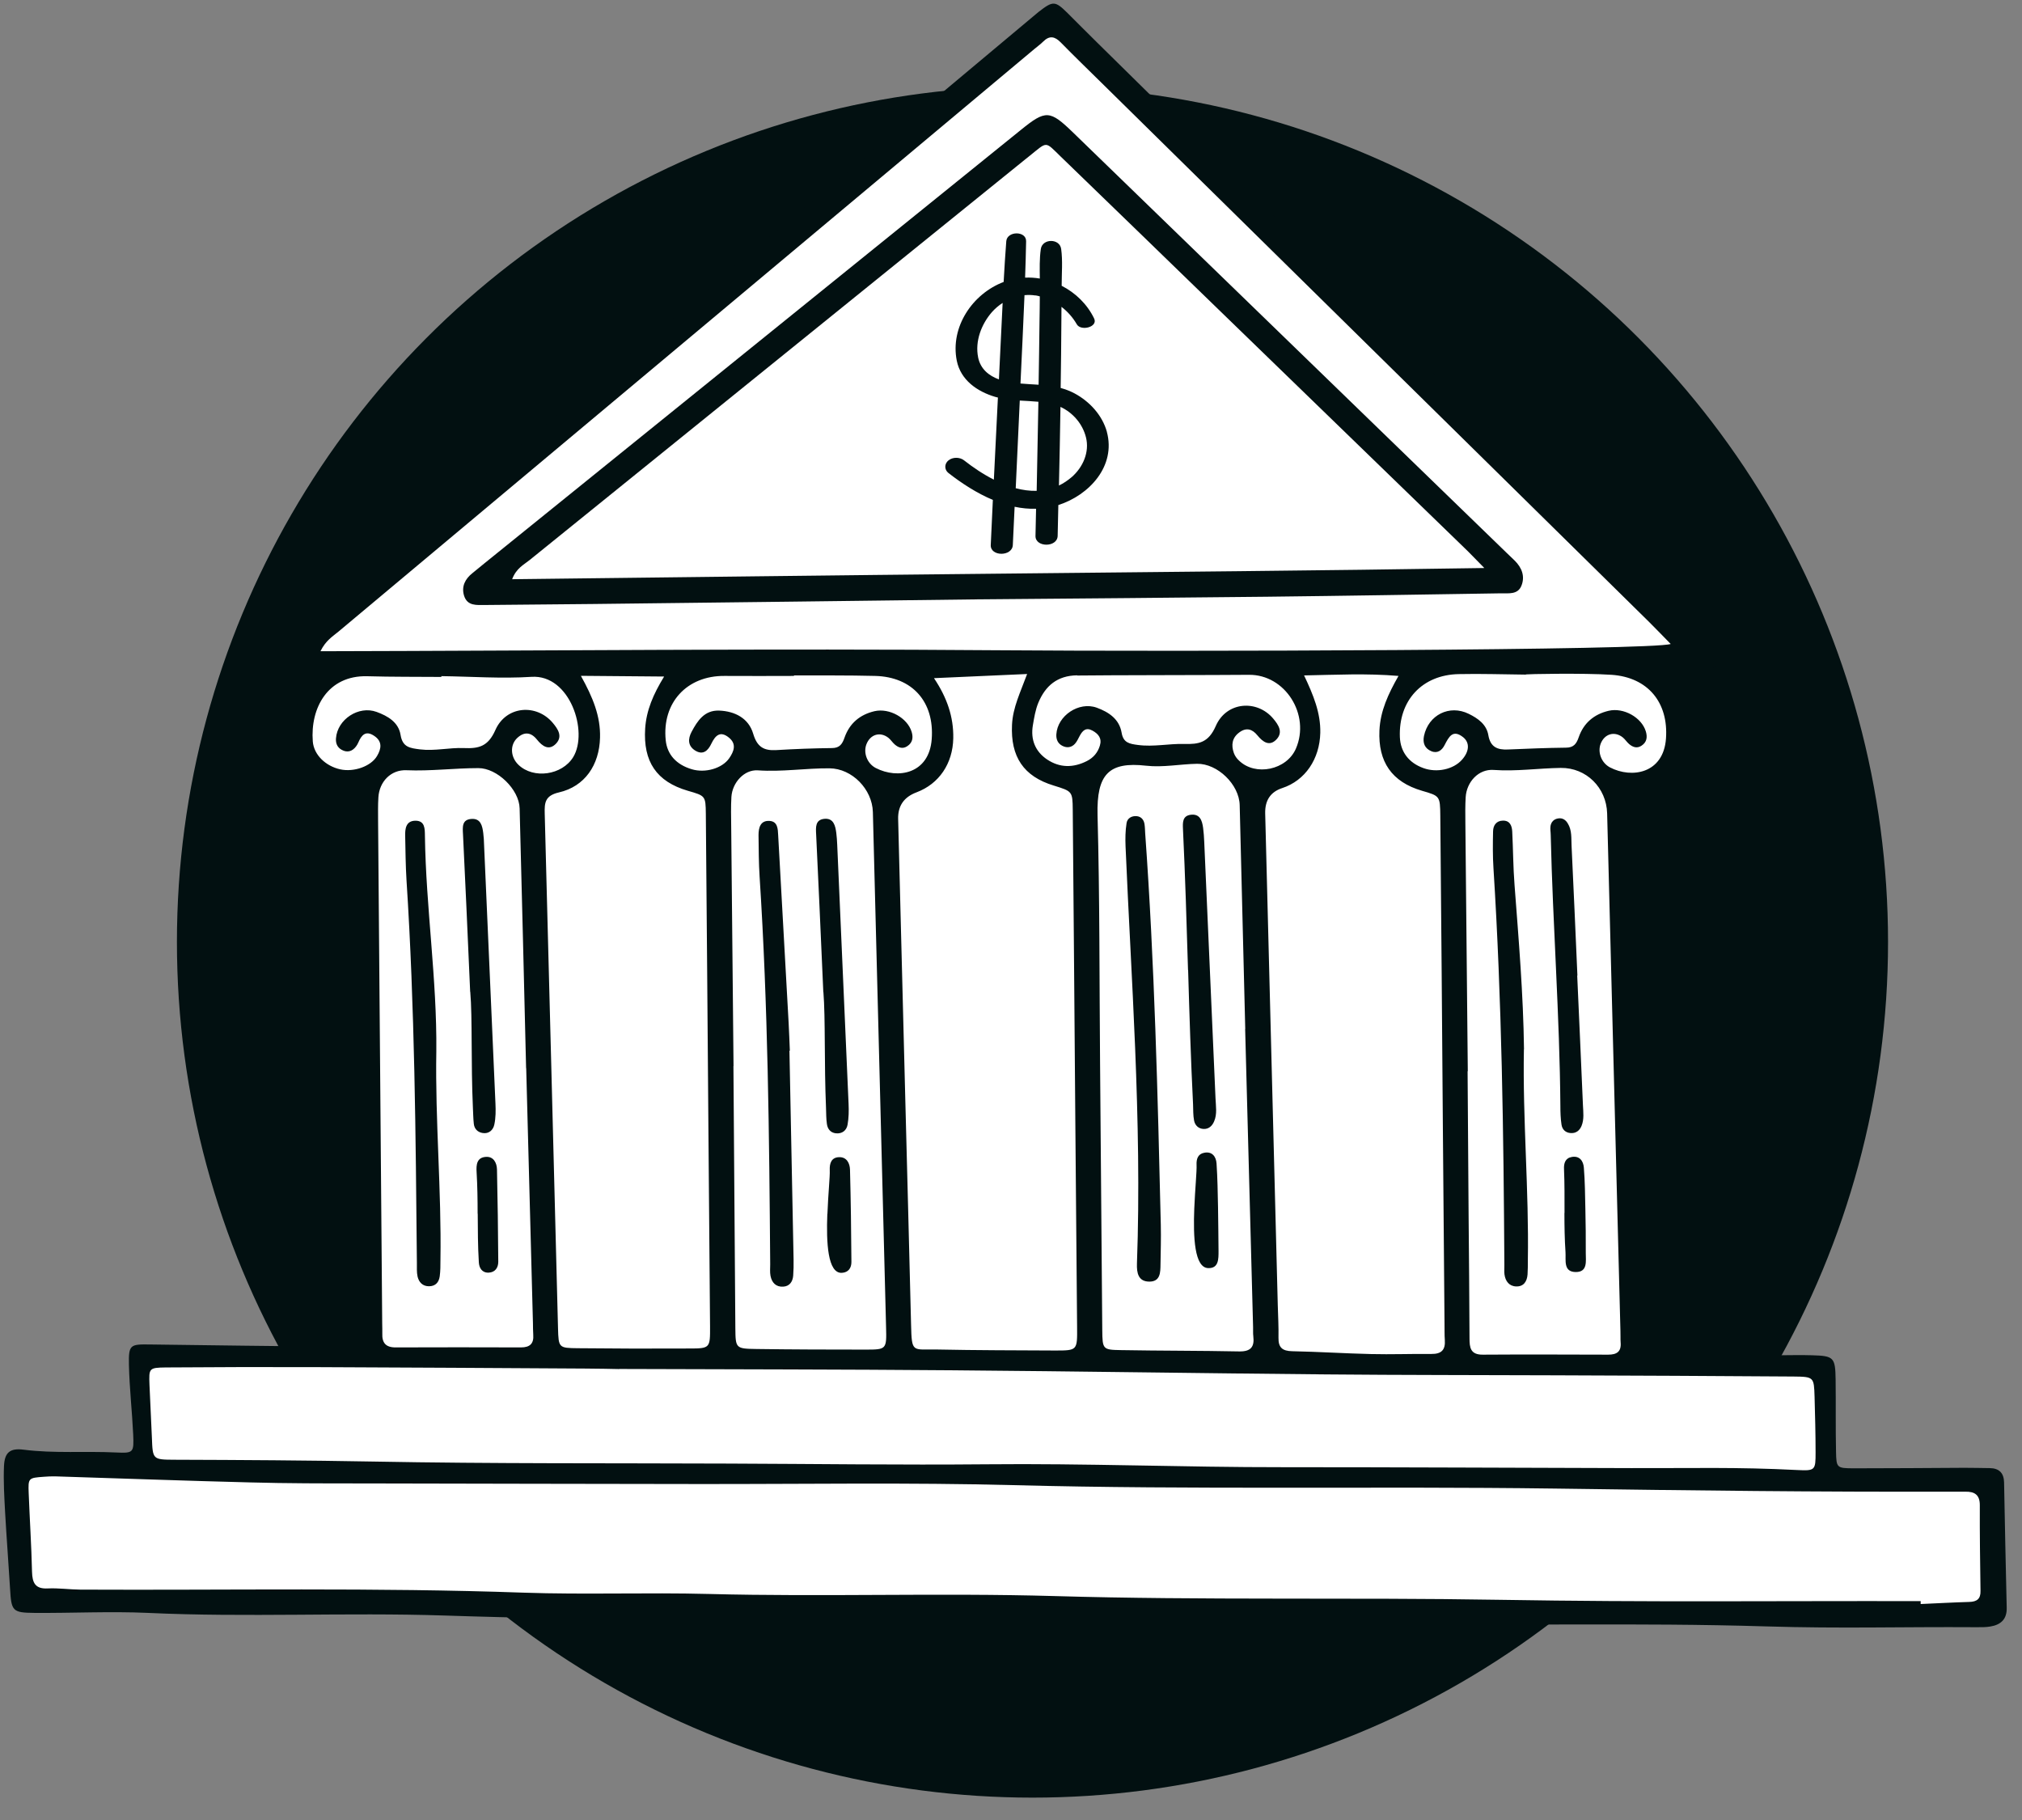 <?xml version="1.0" encoding="UTF-8"?> <svg xmlns="http://www.w3.org/2000/svg" width="80" height="72" viewBox="0 0 80 72" fill="none"><rect x="0" y="0" width="80" height="72" fill="#808080" stroke="none"/><circle cx="40.85" cy="37.265" r="33.85" fill="#021011"></circle><path d="M72.281 54.461V57.821V58.461H78.622L78.85 62.739L78.622 63.777H62.094L30.936 63.574L0.867 63.169L0.487 58.031H5.651L5.499 55.146L5.651 53.652H9.22L14.51 53.475V47.983L14.332 34.34L14.51 30.974L12.864 30.721L12.232 30.164L11.979 28.544L12.713 26.418L11.498 25.962L12.713 24.798L24.406 14.952L34.961 6.194L41.719 0.753L49.236 8.118L66.271 25.253L66.853 26.013L65.106 26.468L65.562 26.949L66.119 28.62L66.271 29.733L65.106 30.999L63.967 31.126L64.347 52.513L64.904 53.779H71.308L72.281 54.461Z" fill="white"></path><path d="M12.224 26.868C11.798 26.792 11.459 26.764 11.14 26.672C10.658 26.529 10.558 26.15 10.897 25.767C11.037 25.608 11.216 25.484 11.379 25.345C21.213 17.11 31.047 8.878 40.881 0.647C40.953 0.587 41.02 0.527 41.092 0.471C41.666 0.025 41.742 0.029 42.24 0.519C42.631 0.906 43.017 1.301 43.412 1.687C51.372 9.528 59.337 17.365 67.293 25.209C67.584 25.492 68.098 25.735 67.911 26.238C67.707 26.788 67.145 26.605 66.707 26.64C66.5 26.66 66.288 26.66 66.089 26.668C65.989 26.995 66.233 27.155 66.34 27.358C66.655 27.972 66.799 28.625 66.763 29.307C66.715 30.292 66.149 31.105 65.2 31.344C64.65 31.483 64.562 31.731 64.574 32.225C64.714 36.968 64.837 41.712 64.961 46.456C65.017 48.568 65.057 50.677 65.109 52.789C65.128 53.583 65.14 53.599 65.942 53.607C67.656 53.618 68.604 53.615 70.318 53.615C70.777 53.615 71.235 53.599 71.698 53.615C72.555 53.639 72.614 53.698 72.626 54.583C72.638 55.532 72.622 56.481 72.642 57.429C72.654 58.071 72.674 58.083 73.336 58.087C75.05 58.087 75.999 58.075 77.713 58.067C78.047 58.067 78.386 58.075 78.721 58.079C79.092 58.083 79.283 58.27 79.291 58.645C79.323 60.299 79.355 61.95 79.395 63.604C79.407 64.062 79.156 64.278 78.749 64.345C78.57 64.377 78.382 64.373 78.199 64.373C75.169 64.353 72.905 64.433 69.876 64.341C64.646 64.182 60.178 64.337 54.952 64.218C52.014 64.15 49.08 64.261 46.146 64.134C43.791 64.034 41.435 64.118 39.075 64.114C34.794 64.106 30.513 63.895 26.228 63.994C23.35 64.062 20.472 64.006 17.598 63.911C13.683 63.783 9.765 63.99 5.851 63.807C4.356 63.739 2.853 63.819 1.354 63.807C0.489 63.799 0.449 63.731 0.398 62.85C0.338 61.842 0.258 60.833 0.202 59.829C0.17 59.219 0.131 58.605 0.158 57.995C0.182 57.457 0.398 57.282 0.932 57.35C2.151 57.505 3.379 57.401 4.599 57.461C5.285 57.493 5.301 57.465 5.269 56.736C5.225 55.819 5.121 54.906 5.101 53.989C5.085 53.196 5.149 53.176 5.934 53.188C8.414 53.22 10.893 53.256 13.372 53.272C14.118 53.276 14.126 53.252 14.122 52.49C14.078 47.165 14.026 41.84 13.982 36.514C13.97 35.015 13.966 33.513 13.95 32.014C13.95 31.723 14.006 31.424 13.548 31.34C11.328 30.937 11.236 29.036 11.886 27.509C11.969 27.314 12.085 27.135 12.228 26.872L12.224 26.868ZM75.991 63.337C75.991 63.377 75.991 63.416 75.991 63.456C76.632 63.428 77.274 63.392 77.916 63.373C78.215 63.365 78.366 63.253 78.358 62.938C78.342 61.806 78.326 60.674 78.331 59.542C78.331 59.135 78.123 59.004 77.76 59.012C77.637 59.012 77.517 59.012 77.394 59.012C71.582 59.024 67.301 58.968 61.485 58.888C54.358 58.792 47.227 58.94 40.099 58.753C35.97 58.645 31.836 58.713 27.707 58.709C23.238 58.701 18.77 58.697 14.301 58.685C12.834 58.685 11.363 58.685 9.897 58.645C7.329 58.581 4.762 58.486 2.191 58.406C2.04 58.402 1.884 58.41 1.733 58.422C1.127 58.466 1.111 58.47 1.135 59.064C1.175 60.104 1.243 61.144 1.267 62.181C1.279 62.619 1.394 62.866 1.892 62.839C2.319 62.819 2.749 62.882 3.176 62.886C9.02 62.914 14.863 62.799 20.703 63.006C23.146 63.09 25.598 62.994 28.045 63.058C32.602 63.177 37.158 63.01 41.718 63.141C47.585 63.313 53.465 63.189 59.337 63.289C65.395 63.389 69.924 63.329 75.983 63.341L75.991 63.337ZM24.498 54.161C24.211 54.157 23.692 54.141 23.17 54.141C19.651 54.121 16.131 54.097 12.615 54.085C10.594 54.077 8.577 54.081 6.556 54.097C5.894 54.105 5.89 54.133 5.914 54.775C5.942 55.476 5.982 56.182 6.01 56.883C6.042 57.736 6.042 57.744 6.899 57.748C9.53 57.756 12.161 57.772 14.791 57.82C19.471 57.908 24.155 57.88 28.835 57.9C32.231 57.912 35.627 57.959 39.023 57.928C42.938 57.888 46.852 58.047 50.766 58.043C55.354 58.043 59.946 58.067 64.538 58.079C66.986 58.087 68.668 58.031 71.112 58.155C71.821 58.191 71.833 58.159 71.833 57.457C71.833 56.724 71.813 55.986 71.793 55.253C71.769 54.48 71.765 54.464 70.964 54.456C67.568 54.432 64.937 54.42 61.541 54.408C58.511 54.396 55.482 54.4 52.453 54.372C47.526 54.328 42.603 54.248 37.676 54.209C33.363 54.173 29.046 54.173 24.498 54.157V54.161ZM12.675 25.763C21.656 25.744 30.541 25.652 39.43 25.724C46.744 25.783 65.372 25.728 66.101 25.476C65.81 25.181 65.539 24.895 65.26 24.619C58.041 17.512 50.822 10.401 43.599 3.294C43.053 2.755 42.503 2.225 41.969 1.679C41.73 1.436 41.523 1.396 41.271 1.647C41.164 1.755 41.036 1.843 40.921 1.942C31.744 9.624 22.564 17.305 13.392 24.986C13.165 25.177 12.894 25.329 12.679 25.763H12.675ZM51.592 26.712C51.966 27.501 52.253 28.203 52.237 28.988C52.213 30.029 51.639 30.878 50.73 31.177C50.268 31.328 50.044 31.663 50.057 32.181C50.224 38.667 50.388 45.152 50.555 51.637C50.567 52.064 50.591 52.494 50.583 52.921C50.575 53.312 50.739 53.447 51.129 53.455C52.169 53.475 53.206 53.543 54.246 53.567C55.039 53.587 55.837 53.555 56.634 53.563C57.029 53.567 57.192 53.403 57.164 53.013C57.148 52.801 57.156 52.586 57.152 52.371C57.132 49.832 57.108 47.292 57.088 44.753C57.056 40.592 57.025 36.43 56.985 32.269C56.977 31.488 56.965 31.488 56.263 31.284C55.063 30.933 54.521 30.136 54.577 28.896C54.613 28.123 54.924 27.454 55.331 26.74C54.055 26.632 52.875 26.696 51.599 26.72L51.592 26.712ZM36.958 26.836C37.465 27.593 37.732 28.358 37.716 29.207C37.696 30.208 37.154 31.009 36.265 31.344C35.765 31.53 35.522 31.881 35.535 32.396C35.631 36.096 35.723 39.795 35.818 43.498C35.894 46.463 35.974 49.429 36.046 52.395C36.074 53.547 36.093 53.371 37.074 53.387C38.633 53.419 40.191 53.419 41.754 53.427C42.627 53.427 42.623 53.419 42.615 52.495C42.591 49.864 42.567 47.233 42.547 44.602C42.511 40.413 42.483 36.223 42.443 32.03C42.435 31.304 42.423 31.304 41.69 31.077C40.494 30.714 39.98 29.933 40.04 28.673C40.072 27.992 40.367 27.398 40.638 26.664C39.382 26.72 38.234 26.772 36.958 26.828V26.836ZM22.987 26.744C23.453 27.581 23.764 28.334 23.74 29.183C23.712 30.264 23.139 31.113 22.114 31.348C21.56 31.476 21.54 31.759 21.552 32.189C21.731 38.977 21.903 45.766 22.078 52.554C22.098 53.316 22.11 53.328 22.855 53.336C24.322 53.352 25.793 53.355 27.26 53.347C28.097 53.347 28.097 53.331 28.093 52.471C28.073 49.9 28.049 47.332 28.029 44.761C27.994 40.572 27.966 36.379 27.926 32.189C27.918 31.483 27.906 31.483 27.216 31.284C25.973 30.922 25.442 30.128 25.526 28.817C25.574 28.103 25.841 27.474 26.276 26.764C25.128 26.756 24.115 26.744 22.987 26.736V26.744ZM49.268 40.708C49.22 38.766 49.136 35.306 49.048 31.85C49.028 31.033 48.171 30.204 47.362 30.216C46.688 30.228 46.007 30.367 45.349 30.292C43.87 30.124 43.384 30.627 43.424 32.245C43.512 35.517 43.496 38.79 43.524 42.067C43.551 45.587 43.579 49.102 43.611 52.622C43.619 53.379 43.631 53.399 44.349 53.411C45.907 53.439 47.47 53.431 49.028 53.463C49.483 53.471 49.638 53.288 49.587 52.865C49.571 52.746 49.583 52.622 49.578 52.498C49.487 49.074 49.395 45.646 49.264 40.708H49.268ZM58.073 42.378C58.073 42.378 58.069 42.378 58.065 42.378C58.077 44.275 58.089 46.172 58.105 48.07C58.117 49.692 58.137 51.315 58.141 52.937C58.141 53.308 58.173 53.595 58.667 53.591C60.321 53.579 61.971 53.587 63.626 53.591C63.961 53.591 64.152 53.479 64.12 53.108C64.108 52.957 64.12 52.801 64.112 52.65C63.937 45.826 63.761 39.001 63.586 32.177C63.558 31.161 62.761 30.367 61.752 30.379C60.867 30.391 59.99 30.523 59.097 30.459C58.499 30.415 58.025 30.933 57.989 31.539C57.969 31.874 57.973 32.213 57.977 32.548C58.009 35.824 58.041 39.097 58.073 42.374V42.378ZM29.022 42.174C29.022 42.174 29.022 42.174 29.018 42.174C29.042 45.634 29.066 49.09 29.094 52.55C29.102 53.34 29.11 53.355 29.927 53.367C31.366 53.387 32.805 53.391 34.24 53.391C35.073 53.391 35.081 53.383 35.057 52.502C34.886 45.71 34.71 38.918 34.535 32.125C34.511 31.224 33.714 30.403 32.821 30.395C31.876 30.387 30.935 30.543 29.983 30.475C29.441 30.439 28.974 30.965 28.938 31.523C28.914 31.918 28.926 32.321 28.93 32.715C28.958 35.868 28.99 39.021 29.022 42.17V42.174ZM20.815 42.258C20.731 38.83 20.651 35.406 20.559 31.978C20.54 31.228 19.667 30.383 18.925 30.387C17.976 30.387 17.036 30.511 16.083 30.471C15.465 30.443 15.007 30.925 14.971 31.543C14.951 31.85 14.959 32.153 14.959 32.46C15.011 39.101 15.067 45.738 15.122 52.379C15.122 52.502 15.13 52.622 15.126 52.746C15.11 53.12 15.258 53.308 15.661 53.304C17.311 53.296 18.965 53.3 20.615 53.304C20.962 53.304 21.125 53.156 21.098 52.805C21.086 52.654 21.09 52.498 21.086 52.347C20.998 48.983 20.906 45.618 20.819 42.254L20.815 42.258ZM60.373 26.688C59.488 26.68 58.599 26.648 57.714 26.668C56.263 26.696 55.327 27.717 55.386 29.164C55.41 29.746 55.741 30.18 56.319 30.387C56.849 30.579 57.499 30.439 57.838 30.061C58.129 29.738 58.161 29.391 57.898 29.172C57.479 28.833 57.324 29.152 57.156 29.474C57.053 29.678 56.877 29.821 56.63 29.718C56.371 29.61 56.283 29.395 56.339 29.116C56.514 28.283 57.347 27.864 58.109 28.239C58.475 28.418 58.814 28.657 58.886 29.084C58.966 29.558 59.249 29.67 59.663 29.65C60.429 29.618 61.19 29.586 61.955 29.578C62.262 29.578 62.374 29.423 62.462 29.164C62.657 28.602 63.068 28.255 63.646 28.119C64.236 27.98 64.949 28.382 65.116 28.932C65.184 29.156 65.16 29.359 64.949 29.498C64.766 29.622 64.598 29.558 64.451 29.431C64.359 29.351 64.291 29.239 64.2 29.168C63.873 28.913 63.482 29.032 63.331 29.419C63.203 29.75 63.351 30.176 63.701 30.36C64.558 30.806 65.814 30.603 65.914 29.219C66.017 27.796 65.204 26.796 63.765 26.696C62.637 26.62 60.373 26.668 60.373 26.68V26.688ZM31.414 26.72C31.414 26.72 31.414 26.732 31.414 26.74C30.497 26.74 29.58 26.748 28.663 26.74C27.176 26.728 26.188 27.8 26.339 29.283C26.395 29.845 26.754 30.248 27.368 30.431C27.898 30.591 28.568 30.403 28.851 29.997C29.034 29.73 29.154 29.439 28.843 29.183C28.5 28.901 28.305 29.088 28.145 29.419C28.017 29.69 27.818 29.893 27.495 29.686C27.212 29.502 27.216 29.231 27.36 28.956C27.595 28.514 27.87 28.091 28.452 28.111C29.082 28.135 29.62 28.418 29.799 29.024C29.955 29.55 30.218 29.702 30.712 29.674C31.446 29.63 32.179 29.602 32.913 29.594C33.223 29.594 33.327 29.431 33.415 29.176C33.614 28.613 34.021 28.271 34.599 28.135C35.189 28 35.902 28.402 36.069 28.952C36.137 29.176 36.109 29.379 35.898 29.518C35.715 29.642 35.547 29.578 35.4 29.451C35.308 29.371 35.24 29.259 35.149 29.188C34.822 28.932 34.431 29.052 34.28 29.443C34.152 29.773 34.3 30.2 34.65 30.383C35.515 30.83 36.759 30.622 36.863 29.243C36.974 27.768 36.101 26.776 34.623 26.74C33.554 26.712 32.482 26.724 31.414 26.72ZM17.462 26.744V26.78C16.486 26.772 15.505 26.78 14.528 26.752C12.966 26.712 12.272 28.012 12.376 29.335C12.42 29.869 12.89 30.308 13.46 30.435C14.002 30.555 14.68 30.316 14.919 29.905C15.091 29.614 15.134 29.327 14.8 29.108C14.465 28.885 14.301 29.084 14.178 29.371C14.154 29.427 14.122 29.483 14.086 29.53C13.938 29.726 13.743 29.785 13.524 29.666C13.345 29.57 13.277 29.407 13.293 29.207C13.348 28.458 14.19 27.904 14.899 28.163C15.346 28.326 15.768 28.574 15.848 29.072C15.928 29.57 16.227 29.594 16.617 29.646C17.203 29.718 17.777 29.57 18.351 29.594C18.937 29.618 19.308 29.538 19.599 28.881C20.025 27.916 21.229 27.832 21.871 28.598C22.078 28.845 22.265 29.128 22.006 29.411C21.723 29.714 21.456 29.522 21.245 29.259C21.006 28.96 20.739 28.94 20.464 29.195C20.169 29.471 20.193 29.949 20.512 30.256C21.11 30.83 22.242 30.666 22.68 29.949C23.286 28.948 22.552 26.676 21.03 26.776C19.846 26.852 18.65 26.764 17.458 26.748L17.462 26.744ZM42.615 26.716C41.83 26.728 41.359 27.131 41.08 27.804C40.965 28.083 40.917 28.39 40.865 28.693C40.769 29.259 40.961 29.734 41.435 30.049C41.933 30.379 42.463 30.379 43.001 30.108C43.264 29.973 43.432 29.773 43.516 29.498C43.603 29.215 43.464 29.036 43.225 28.904C42.965 28.761 42.83 28.904 42.718 29.112C42.659 29.219 42.611 29.335 42.531 29.423C42.395 29.574 42.212 29.598 42.033 29.506C41.853 29.415 41.782 29.251 41.794 29.052C41.837 28.311 42.687 27.741 43.392 27.996C43.87 28.171 44.285 28.446 44.377 28.988C44.444 29.387 44.688 29.427 45.022 29.471C45.64 29.554 46.242 29.415 46.852 29.431C47.434 29.447 47.813 29.383 48.104 28.717C48.526 27.753 49.734 27.665 50.376 28.43C50.583 28.677 50.77 28.96 50.511 29.243C50.228 29.55 49.961 29.351 49.75 29.092C49.547 28.841 49.311 28.769 49.036 28.972C48.745 29.183 48.706 29.474 48.817 29.789C48.857 29.901 48.933 30.009 49.02 30.088C49.674 30.722 50.91 30.459 51.273 29.614C51.851 28.275 50.85 26.68 49.411 26.696C48.251 26.708 43.723 26.708 42.623 26.724L42.615 26.716Z" fill="#021011"></path><path d="M38.649 23.711C34.033 23.767 28.771 23.835 23.509 23.894C22.07 23.91 20.635 23.922 19.196 23.934C18.857 23.934 18.487 23.982 18.359 23.56C18.251 23.201 18.403 22.902 18.69 22.675C18.857 22.539 19.021 22.404 19.188 22.268C26.256 16.56 33.323 10.848 40.391 5.139C41.375 4.342 41.535 4.35 42.46 5.247C48.172 10.784 53.884 16.321 59.596 21.858C59.708 21.965 59.816 22.069 59.927 22.176C60.21 22.455 60.346 22.798 60.194 23.173C60.051 23.528 59.692 23.468 59.393 23.472C56.304 23.52 53.214 23.572 50.125 23.607C46.517 23.647 42.906 23.675 38.653 23.711H38.649ZM20.261 22.914C26.73 22.838 33.088 22.758 39.446 22.695C45.812 22.627 52.178 22.575 58.727 22.471C58.356 22.097 58.149 21.873 57.93 21.666C54.765 18.597 51.6 15.527 48.435 12.462C46.282 10.373 44.13 8.284 41.973 6.2C41.331 5.578 41.459 5.586 40.734 6.168C40.686 6.208 40.638 6.244 40.59 6.283C34.045 11.573 27.499 16.863 20.954 22.156C20.723 22.344 20.428 22.475 20.261 22.918V22.914Z" fill="#021011"></path><path d="M44.911 41.453C44.803 38.786 44.644 36.124 44.532 33.477C44.52 33.174 44.524 32.863 44.572 32.564C44.6 32.365 44.783 32.265 44.986 32.289C45.15 32.309 45.254 32.428 45.281 32.596C45.301 32.715 45.301 32.839 45.309 32.963C45.68 38.121 45.804 43.291 45.927 48.461C45.939 48.979 45.923 49.501 45.915 50.02C45.911 50.334 45.911 50.693 45.489 50.701C45.03 50.709 44.971 50.35 44.983 49.992C45.086 47.157 45.026 44.303 44.911 41.453Z" fill="#021011"></path><path d="M47.004 38.376C46.948 36.514 46.892 34.653 46.804 32.795C46.792 32.536 46.784 32.277 47.107 32.233C47.474 32.185 47.562 32.46 47.601 32.751C47.625 32.931 47.637 33.118 47.645 33.297C47.797 36.682 47.944 40.07 48.092 43.458C48.104 43.761 48.163 44.072 48.036 44.363C47.96 44.542 47.825 44.67 47.621 44.662C47.418 44.654 47.279 44.519 47.243 44.327C47.203 44.12 47.211 43.901 47.203 43.689C47.115 41.919 47.059 40.15 47.008 38.38L47.004 38.376Z" fill="#021011"></path><path d="M47.251 47.815C47.282 47.054 47.354 46.336 47.342 46.085C47.33 45.846 47.398 45.647 47.649 45.603C47.96 45.543 48.112 45.758 48.132 46.021C48.171 46.599 48.179 47.177 48.191 47.755C48.203 48.333 48.203 48.911 48.211 49.493C48.211 49.804 48.219 50.179 47.805 50.167C47.255 50.155 47.207 48.935 47.251 47.815Z" fill="#021011"></path><path d="M60.293 41.513C60.241 44.299 60.496 47.082 60.449 49.868C60.449 50.051 60.449 50.235 60.437 50.418C60.417 50.693 60.285 50.9 59.99 50.892C59.711 50.885 59.56 50.685 59.524 50.414C59.508 50.294 59.524 50.171 59.52 50.047C59.488 44.813 59.42 39.58 59.089 34.354C59.057 33.867 59.062 33.373 59.073 32.887C59.077 32.652 59.201 32.468 59.464 32.464C59.743 32.46 59.819 32.672 59.831 32.895C59.867 33.596 59.867 34.302 59.922 35.004C60.086 37.172 60.269 39.337 60.297 41.513H60.293Z" fill="#021011"></path><path d="M62.402 38.595C62.478 40.305 62.557 42.015 62.629 43.725C62.641 44 62.681 44.279 62.573 44.542C62.498 44.722 62.358 44.837 62.151 44.825C61.936 44.813 61.808 44.682 61.78 44.487C61.744 44.248 61.736 44 61.736 43.757C61.708 40.182 61.437 36.614 61.354 33.038C61.354 32.919 61.326 32.795 61.346 32.676C61.373 32.516 61.477 32.404 61.649 32.377C61.824 32.349 61.944 32.436 62.027 32.572C62.199 32.847 62.163 33.162 62.179 33.465C62.262 35.175 62.334 36.885 62.41 38.595C62.41 38.595 62.406 38.595 62.402 38.595Z" fill="#021011"></path><path d="M61.9 47.986C61.9 47.408 61.904 46.83 61.88 46.252C61.868 46.017 61.931 45.814 62.187 45.77C62.498 45.714 62.645 45.933 62.665 46.193C62.709 46.739 62.713 47.285 62.725 47.835C62.737 48.413 62.745 48.991 62.741 49.569C62.741 49.892 62.824 50.334 62.33 50.322C61.848 50.31 61.959 49.852 61.939 49.541C61.904 49.023 61.896 48.505 61.896 47.986H61.9Z" fill="#021011"></path><path d="M31.234 41.565C31.29 44.319 31.346 47.074 31.398 49.828C31.402 50.043 31.398 50.259 31.382 50.47C31.362 50.705 31.238 50.885 30.991 50.9C30.704 50.92 30.537 50.745 30.485 50.474C30.457 50.326 30.473 50.171 30.473 50.016C30.433 44.905 30.385 39.795 30.054 34.689C30.018 34.139 30.018 33.588 30.011 33.038C30.011 32.739 30.086 32.452 30.449 32.476C30.768 32.496 30.776 32.791 30.788 33.038C30.927 35.514 31.067 37.989 31.202 40.465C31.222 40.831 31.234 41.198 31.25 41.565C31.242 41.565 31.238 41.565 31.23 41.565H31.234Z" fill="#021011"></path><path d="M32.574 39.245C32.458 36.682 32.382 34.852 32.291 33.018C32.275 32.723 32.251 32.424 32.626 32.392C32.984 32.365 33.052 32.672 33.088 32.955C33.108 33.106 33.116 33.258 33.124 33.413C33.275 36.833 33.427 40.253 33.574 43.673C33.586 43.944 33.582 44.224 33.534 44.491C33.495 44.718 33.323 44.861 33.068 44.834C32.857 44.809 32.745 44.662 32.717 44.471C32.685 44.26 32.689 44.044 32.681 43.829C32.606 42.059 32.661 40.281 32.578 39.245H32.574Z" fill="#021011"></path><path d="M32.737 48.022C32.765 47.253 32.841 46.535 32.829 46.296C32.817 46.021 32.892 45.786 33.2 45.778C33.498 45.77 33.622 46.013 33.63 46.272C33.662 47.488 33.678 48.708 33.686 49.924C33.686 50.155 33.574 50.338 33.307 50.354C32.745 50.382 32.689 49.154 32.733 48.026L32.737 48.022Z" fill="#021011"></path><path d="M17.263 41.589C17.215 44.343 17.47 47.094 17.426 49.848C17.426 50.063 17.426 50.279 17.398 50.49C17.366 50.725 17.231 50.885 16.972 50.885C16.721 50.885 16.573 50.725 16.521 50.502C16.482 50.326 16.497 50.139 16.494 49.956C16.446 44.909 16.41 39.859 16.083 34.816C16.047 34.238 16.043 33.656 16.031 33.074C16.023 32.787 16.059 32.476 16.426 32.468C16.82 32.46 16.808 32.795 16.812 33.066C16.852 35.912 17.291 38.739 17.263 41.589Z" fill="#021011"></path><path d="M18.602 39.233C18.487 36.674 18.411 34.844 18.319 33.014C18.303 32.723 18.267 32.42 18.658 32.397C19.021 32.373 19.085 32.676 19.12 32.959C19.14 33.11 19.148 33.261 19.152 33.417C19.304 36.833 19.455 40.249 19.603 43.666C19.615 43.937 19.615 44.216 19.559 44.483C19.515 44.702 19.344 44.865 19.093 44.822C18.897 44.79 18.766 44.658 18.746 44.455C18.722 44.243 18.722 44.028 18.71 43.817C18.63 42.047 18.694 40.273 18.606 39.237L18.602 39.233Z" fill="#021011"></path><path d="M18.897 48.014C18.897 47.468 18.889 46.922 18.857 46.372C18.837 46.073 18.865 45.786 19.232 45.766C19.527 45.75 19.655 46.001 19.663 46.26C19.69 47.48 19.706 48.696 19.714 49.916C19.714 50.155 19.587 50.334 19.336 50.346C19.077 50.358 18.957 50.167 18.945 49.936C18.905 49.294 18.905 48.656 18.901 48.014H18.897Z" fill="#021011"></path><path d="M43.795 17.086C43.611 16.424 43.109 15.882 42.515 15.563C42.336 15.467 42.153 15.4 41.965 15.348C41.977 14.471 41.989 13.594 41.993 12.713C41.993 12.522 41.993 12.33 41.997 12.139C42.24 12.326 42.447 12.558 42.603 12.829C42.762 13.112 43.456 12.94 43.288 12.597C43.014 12.031 42.551 11.585 42.005 11.306C42.005 11.298 42.005 11.29 42.005 11.282C42.005 10.812 42.049 10.317 41.985 9.851C41.929 9.424 41.24 9.428 41.18 9.851C41.124 10.23 41.136 10.628 41.14 11.019C40.949 10.987 40.753 10.975 40.558 10.983C40.574 10.505 40.59 10.022 40.598 9.544C40.606 9.125 39.844 9.133 39.813 9.544C39.773 10.082 39.737 10.616 39.709 11.154C38.477 11.621 37.588 12.936 37.855 14.272C38.011 15.037 38.66 15.487 39.37 15.699C39.406 15.711 39.446 15.715 39.482 15.727C39.43 16.811 39.374 17.891 39.322 18.975C38.896 18.76 38.497 18.489 38.146 18.214C37.975 18.078 37.696 18.075 37.525 18.214C37.361 18.346 37.357 18.581 37.525 18.712C38.047 19.119 38.645 19.509 39.282 19.777C39.255 20.37 39.227 20.968 39.199 21.562C39.179 22.021 40.048 22.025 40.072 21.562C40.096 21.056 40.12 20.554 40.143 20.048C40.422 20.107 40.706 20.135 40.992 20.127C40.984 20.486 40.977 20.841 40.969 21.2C40.957 21.662 41.834 21.666 41.846 21.2C41.858 20.793 41.865 20.387 41.873 19.98C43.097 19.589 44.161 18.437 43.791 17.078L43.795 17.086ZM40.965 11.685C41.024 11.693 41.084 11.709 41.14 11.725C41.14 12.055 41.132 12.386 41.128 12.717C41.12 13.55 41.104 14.383 41.092 15.22C40.853 15.204 40.614 15.193 40.375 15.172C40.43 14.009 40.486 12.841 40.534 11.677C40.674 11.665 40.817 11.665 40.965 11.689V11.685ZM38.7 14.14C38.569 13.498 38.828 12.825 39.246 12.346C39.37 12.207 39.514 12.083 39.669 11.984C39.617 12.992 39.569 14.001 39.522 15.009C39.127 14.866 38.796 14.602 38.7 14.144V14.14ZM40.187 19.314C40.243 18.158 40.295 17.002 40.347 15.846C40.594 15.862 40.841 15.87 41.084 15.894C41.064 17.07 41.04 18.242 41.016 19.418C40.741 19.426 40.462 19.386 40.187 19.314ZM42.404 18.872C42.24 19.011 42.073 19.123 41.897 19.207C41.921 18.17 41.941 17.134 41.957 16.097C42.451 16.325 42.834 16.771 42.966 17.301C43.113 17.887 42.846 18.485 42.404 18.872Z" fill="#021011"></path></svg> 